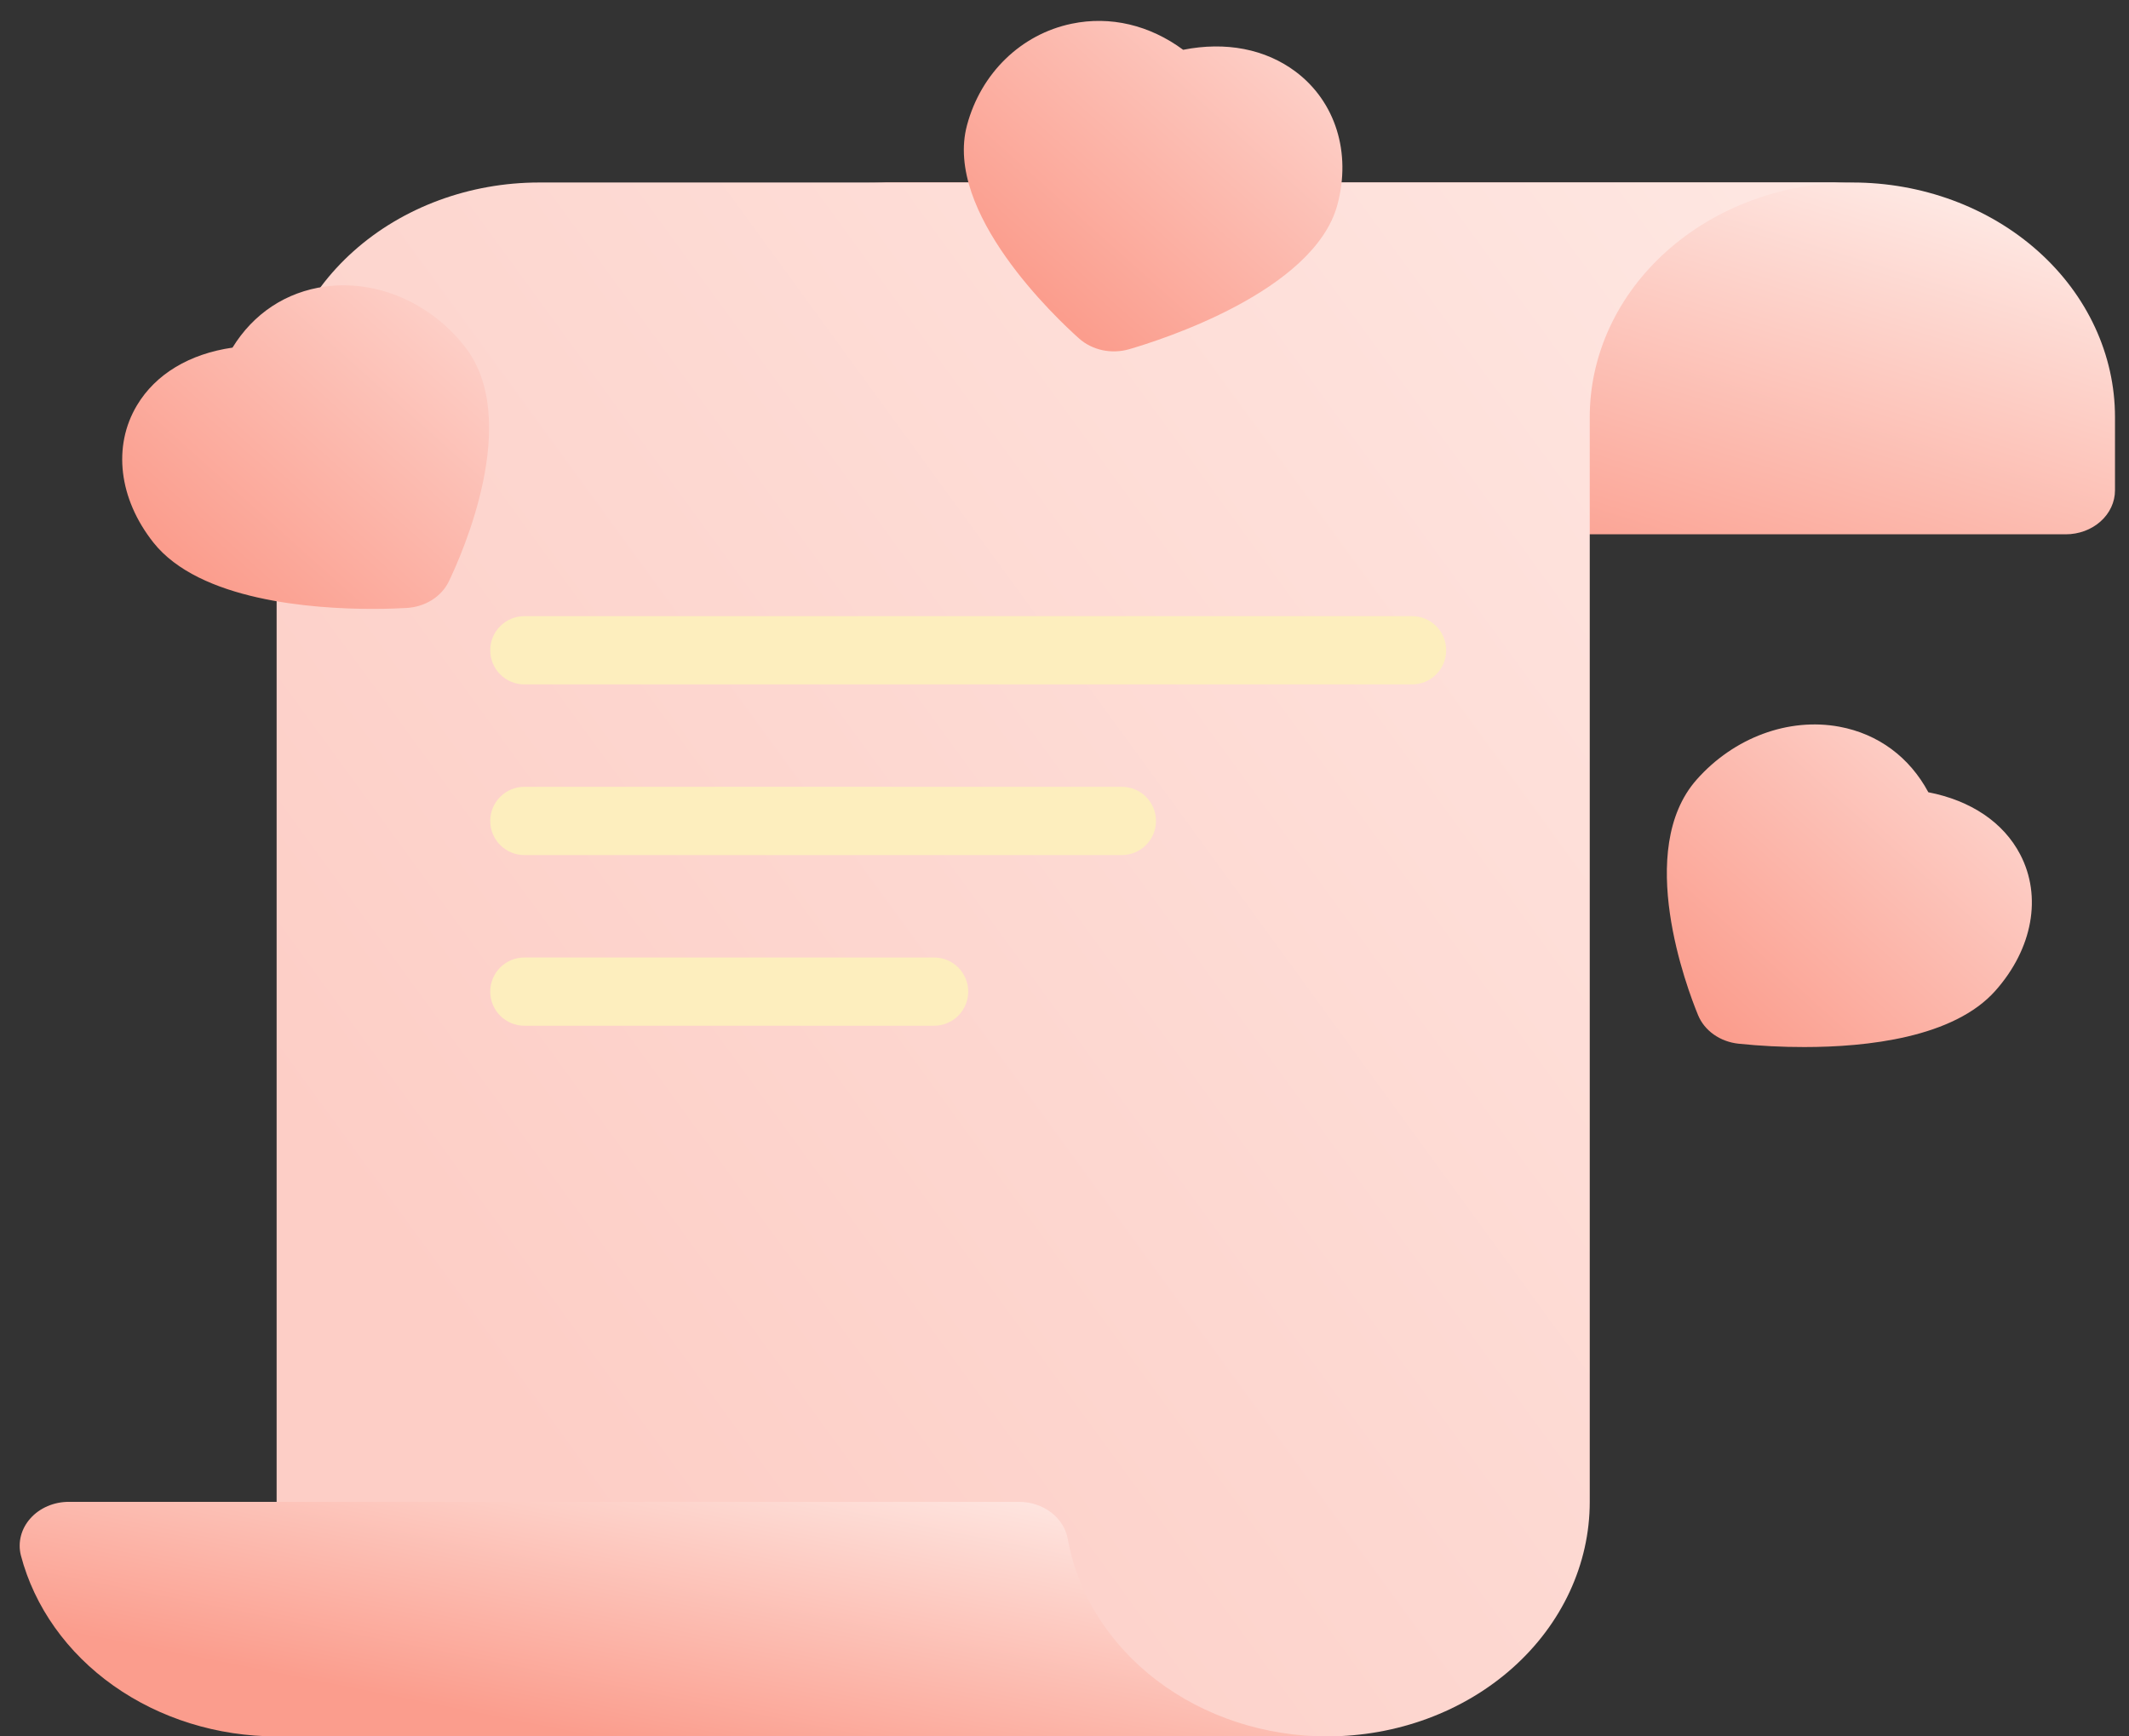 <svg width="76" height="62" viewBox="0 0 76 62" fill="none" xmlns="http://www.w3.org/2000/svg">
<rect x="0" y="0" width="76" height="62" fill="#333333" stroke="none"/>
<path d="M66.125 6.516H30.969C36.146 6.516 42.688 10.265 42.688 14.891V19.078H73.742C74.208 19.078 74.656 18.913 74.985 18.618C75.315 18.324 75.5 17.924 75.5 17.508V14.891C75.5 12.669 74.512 10.539 72.754 8.969C70.996 7.398 68.611 6.516 66.125 6.516Z" fill="url(#paint0_linear_905_4369)"/>
<path d="M19.25 6.516C16.764 6.516 14.379 7.398 12.621 8.969C10.863 10.539 9.875 12.669 9.875 14.891V62H47.375C49.861 62 52.246 61.118 54.004 59.547C55.762 57.976 56.75 55.846 56.75 53.625V14.891C56.75 12.669 57.738 10.539 59.496 8.969C61.254 7.398 63.639 6.516 66.125 6.516H19.25Z" fill="url(#paint1_linear_905_4369)"/>
<path d="M50.406 24.438H18.719C18.396 24.438 18.086 24.309 17.857 24.081C17.628 23.852 17.5 23.542 17.5 23.219C17.5 22.895 17.628 22.585 17.857 22.357C18.086 22.128 18.396 22 18.719 22H50.406C50.73 22 51.039 22.128 51.268 22.357C51.497 22.585 51.625 22.895 51.625 23.219C51.625 23.542 51.497 23.852 51.268 24.081C51.039 24.309 50.73 24.438 50.406 24.438Z" fill="#FDEEBE"/>
<path d="M40.047 30.531H18.719C18.396 30.531 18.086 30.403 17.857 30.174C17.628 29.946 17.5 29.636 17.5 29.312C17.5 28.989 17.628 28.679 17.857 28.451C18.086 28.222 18.396 28.094 18.719 28.094H40.047C40.37 28.094 40.68 28.222 40.909 28.451C41.137 28.679 41.266 28.989 41.266 29.312C41.266 29.636 41.137 29.946 40.909 30.174C40.68 30.403 40.37 30.531 40.047 30.531Z" fill="#FDEEBE"/>
<path d="M33.344 36.625H18.719C18.396 36.625 18.086 36.497 17.857 36.268C17.628 36.039 17.5 35.73 17.5 35.406C17.5 35.083 17.628 34.773 17.857 34.544C18.086 34.316 18.396 34.188 18.719 34.188H33.344C33.667 34.188 33.977 34.316 34.206 34.544C34.434 34.773 34.563 35.083 34.563 35.406C34.563 35.73 34.434 36.039 34.206 36.268C33.977 36.497 33.667 36.625 33.344 36.625Z" fill="#FDEEBE"/>
<path d="M47.375 62C45.147 62 42.992 61.291 41.296 60.001C39.6 58.711 38.473 56.923 38.118 54.959C38.054 54.588 37.844 54.25 37.525 54.005C37.207 53.761 36.801 53.626 36.382 53.625H2.462C2.198 53.624 1.938 53.676 1.7 53.778C1.463 53.879 1.253 54.027 1.089 54.211C0.924 54.395 0.807 54.609 0.748 54.838C0.688 55.068 0.687 55.306 0.745 55.536C1.228 57.375 2.393 59.014 4.05 60.188C5.708 61.361 7.76 62 9.875 62H47.375Z" fill="url(#paint2_linear_905_4369)"/>
<path d="M72.116 30.509C71.516 29.36 70.352 28.583 68.837 28.288C68.167 27.039 67.052 26.206 65.662 25.948C63.848 25.612 61.896 26.335 60.568 27.835C58.349 30.341 60.22 35.284 60.618 36.249C60.73 36.52 60.923 36.759 61.177 36.938C61.431 37.118 61.736 37.231 62.057 37.266C62.837 37.347 63.622 37.387 64.408 37.386C66.637 37.386 69.746 37.053 71.234 35.371C72.562 33.872 72.9 32.009 72.116 30.509Z" fill="url(#paint3_linear_905_4369)"/>
<path d="M46.257 2.563C45.171 1.746 43.75 1.477 42.236 1.778C41.041 0.896 39.637 0.559 38.255 0.847C36.45 1.222 35.019 2.61 34.52 4.47C33.685 7.577 37.706 11.36 38.521 12.087C38.75 12.291 39.038 12.435 39.352 12.503C39.667 12.57 39.997 12.559 40.305 12.47C41.4 12.153 46.908 10.414 47.743 7.308C48.242 5.448 47.673 3.631 46.257 2.563Z" fill="url(#paint4_linear_905_4369)"/>
<path d="M16.584 12.363C15.35 10.801 13.446 9.984 11.613 10.231C10.21 10.421 9.045 11.198 8.3 12.412C6.769 12.633 5.559 13.353 4.89 14.471C4.016 15.93 4.24 17.807 5.474 19.369C7.115 21.445 11.143 21.741 13.301 21.741C13.856 21.741 14.287 21.721 14.523 21.707C14.845 21.688 15.156 21.59 15.421 21.423C15.685 21.256 15.893 21.028 16.021 20.762C16.477 19.817 18.647 14.973 16.584 12.363Z" fill="url(#paint5_linear_905_4369)"/>
<defs>
<linearGradient id="paint0_linear_905_4369" x1="38.758" y1="15.735" x2="43.922" y2="-0.77" gradientUnits="userSpaceOnUse">
<stop offset="0.015" stop-color="#FB9D8D"/>
<stop offset="1" stop-color="#FEE7E2"/>
</linearGradient>
<linearGradient id="paint1_linear_905_4369" x1="21.696" y1="57.286" x2="74.507" y2="18.815" gradientUnits="userSpaceOnUse">
<stop offset="0.015" stop-color="#FDCEC6"/>
<stop offset="1" stop-color="#FEE7E2"/>
</linearGradient>
<linearGradient id="paint2_linear_905_4369" x1="8.866" y1="59.771" x2="11.179" y2="48.151" gradientUnits="userSpaceOnUse">
<stop offset="0.015" stop-color="#FB9D8D"/>
<stop offset="1" stop-color="#FEE7E2"/>
</linearGradient>
<linearGradient id="paint3_linear_905_4369" x1="60.538" y1="36.383" x2="68.757" y2="27.183" gradientUnits="userSpaceOnUse">
<stop offset="0.015" stop-color="#FB9D8D"/>
<stop offset="1" stop-color="#FDCEC6"/>
</linearGradient>
<linearGradient id="paint4_linear_905_4369" x1="36.277" y1="10.083" x2="44.452" y2="0.932" gradientUnits="userSpaceOnUse">
<stop offset="0.015" stop-color="#FB9D8D"/>
<stop offset="1" stop-color="#FDCEC6"/>
</linearGradient>
<linearGradient id="paint5_linear_905_4369" x1="6.921" y1="20.736" x2="15.43" y2="11.212" gradientUnits="userSpaceOnUse">
<stop offset="0.015" stop-color="#FB9D8D"/>
<stop offset="1" stop-color="#FDCEC6"/>
</linearGradient>
</defs>
</svg>
